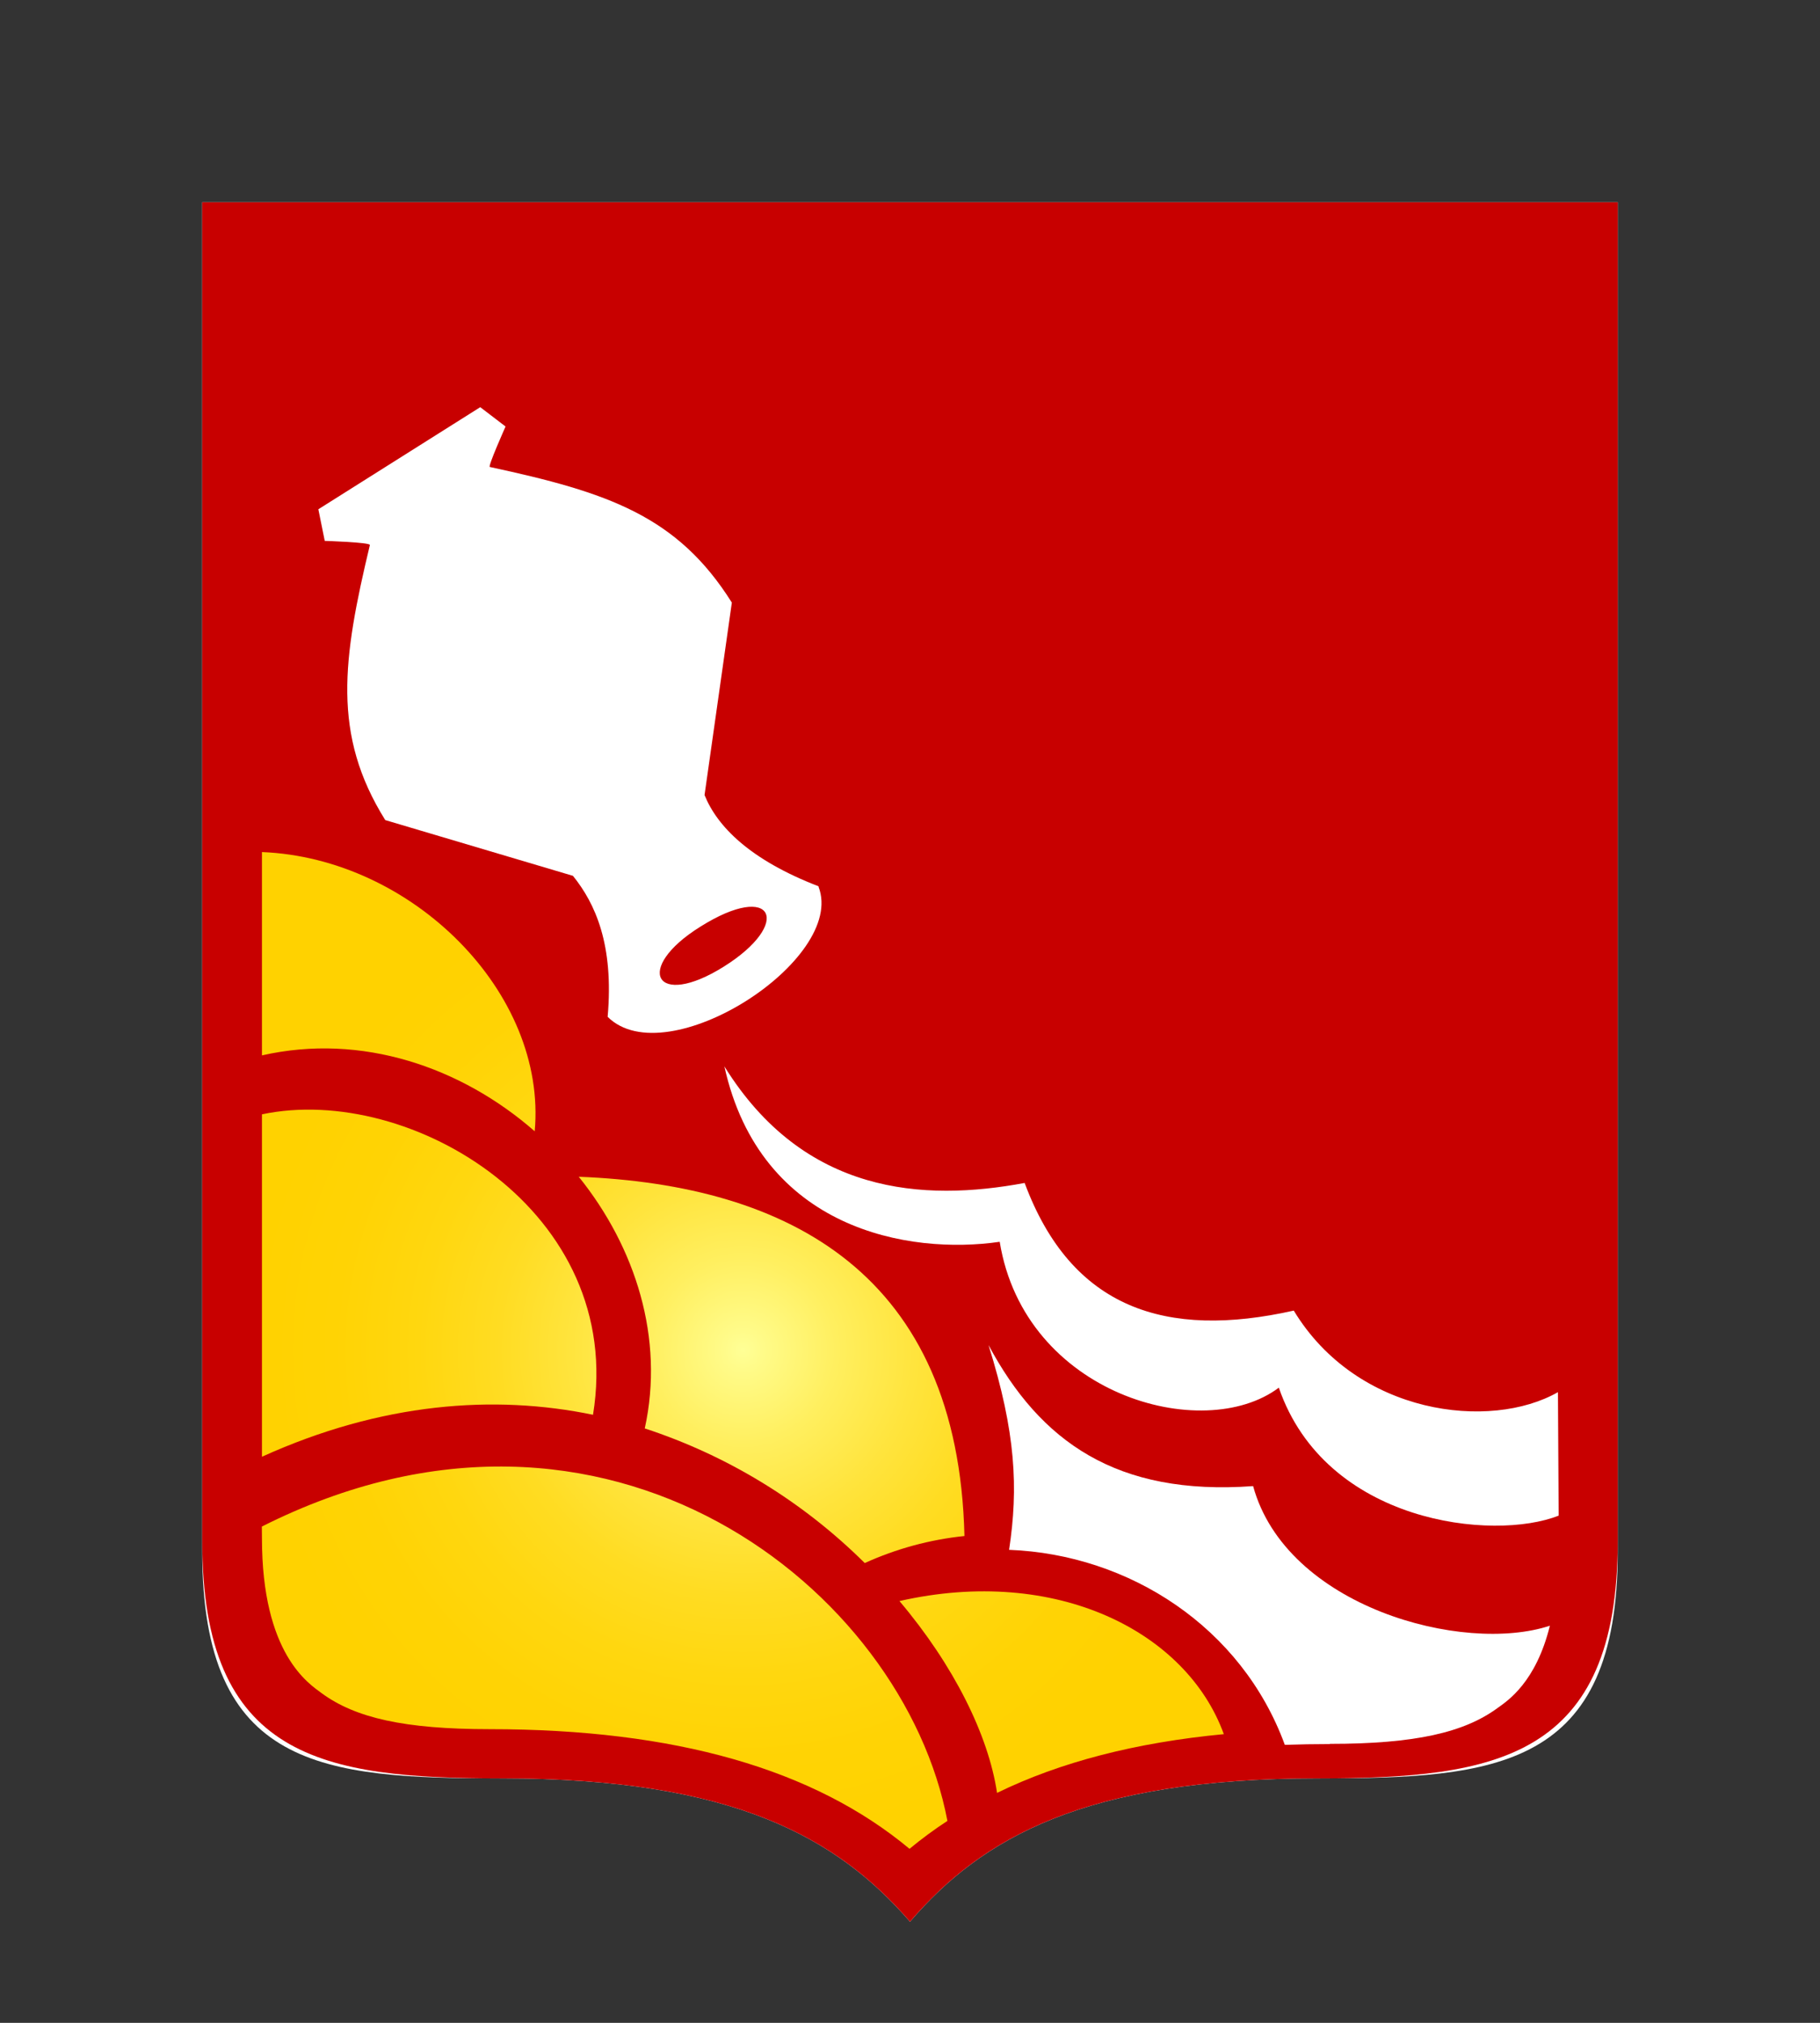<svg width="72" height="80" viewBox="0 0 72 80" fill="none" xmlns="http://www.w3.org/2000/svg">
<rect x="0" y="0" width="72" height="80" fill="#333333" stroke="none"/>
<path fill-rule="evenodd" clip-rule="evenodd" d="M52.133 70.333C42.893 70.333 38.836 72.699 36 76C33.129 72.695 29.051 70.333 19.867 70.333C12.733 70.333 8 69.95 8 61.361V8H63.999V61.361C63.999 69.95 59.212 70.333 52.133 70.333Z" fill="white"/>
<path fill-rule="evenodd" clip-rule="evenodd" d="M52.133 70.333C42.893 70.333 38.835 72.699 36 76C33.129 72.695 29.051 70.333 19.866 70.333C12.732 70.333 8 69.539 8 60.946V8H63.999V60.946C63.999 69.539 59.212 70.333 52.133 70.333ZM52.606 68.967C55.99 68.967 57.926 68.517 59.247 67.547C59.642 67.263 60.761 66.538 61.314 64.294C57.879 65.43 50.883 63.548 49.574 58.773C44.163 59.167 41.15 57.006 39.107 53.196C40.188 56.659 40.29 58.848 39.92 61.293C44.683 61.478 49.128 64.361 50.828 69.006C51.407 68.987 51.999 68.975 52.606 68.975V68.967ZM32.383 35.052C29.67 34.007 28.373 32.686 27.872 31.443L28.952 23.832C26.795 20.393 24.031 19.471 19.381 18.469C19.271 18.497 20 16.868 20 16.868L18.999 16.103L12.594 20.141L12.847 21.391C12.847 21.391 14.625 21.446 14.633 21.553C13.553 26.068 13.127 29.05 15.241 32.433L22.666 34.638C23.546 35.73 24.291 37.351 24.039 40.214C26.373 42.537 33.492 37.954 32.383 35.075V35.052ZM61.633 55.058C58.959 56.584 53.687 55.969 51.182 51.832C46.131 52.964 42.388 51.765 40.535 46.784C36.54 47.529 31.811 47.253 28.657 42.174C30.084 48.634 35.968 49.635 39.549 49.111C40.531 55.16 47.594 57.132 50.591 54.88C52.444 60.259 59.089 60.965 61.661 59.94L61.633 55.058ZM28.637 38.227C25.92 39.93 25.048 38.305 27.706 36.649C30.613 34.823 31.366 36.515 28.637 38.227Z" fill="#C80000"/>
<path fill-rule="evenodd" clip-rule="evenodd" d="M25.507 56.492C28.783 57.564 31.764 59.387 34.21 61.816C35.458 61.249 36.79 60.888 38.154 60.747C37.906 50.419 31.264 46.866 22.896 46.539C25.14 49.327 26.292 52.927 25.507 56.492ZM48.415 68.583C46.944 64.529 41.79 61.911 35.583 63.319C37.736 65.866 39.1 68.619 39.444 70.906C41.936 69.689 44.926 68.915 48.415 68.583ZM10.363 60.83C10.363 65.413 12.213 66.584 12.729 66.966C14.055 67.937 15.991 68.386 19.375 68.386C26.71 68.386 32.195 69.964 35.981 73.118C36.459 72.722 36.959 72.353 37.48 72.014C35.752 62.897 24.04 53.479 10.359 60.373L10.363 60.83ZM10.363 57.612C15.096 55.467 19.552 55.144 23.46 55.952C24.769 47.923 16.243 42.828 10.363 44.07V57.612ZM10.363 41.739C14.307 40.844 18.25 42.201 21.153 44.74C21.65 39.27 16.314 33.935 10.363 33.698V41.739Z" fill="url(#paint0_radial_865_6935)"/>
<defs>
<radialGradient id="paint0_radial_865_6935" cx="0" cy="0" r="1" gradientUnits="userSpaceOnUse" gradientTransform="translate(29.395 53.397) scale(19.367 19.367)">
<stop stop-color="#FFFF96"/>
<stop offset="0.04" stop-color="#FFFB89"/>
<stop offset="0.19" stop-color="#FFEF5F"/>
<stop offset="0.35" stop-color="#FFE43D"/>
<stop offset="0.5" stop-color="#FFDC22"/>
<stop offset="0.66" stop-color="#FFD70F"/>
<stop offset="0.83" stop-color="#FFD304"/>
<stop offset="1" stop-color="#FFD200"/>
</radialGradient>
</defs>
</svg>
